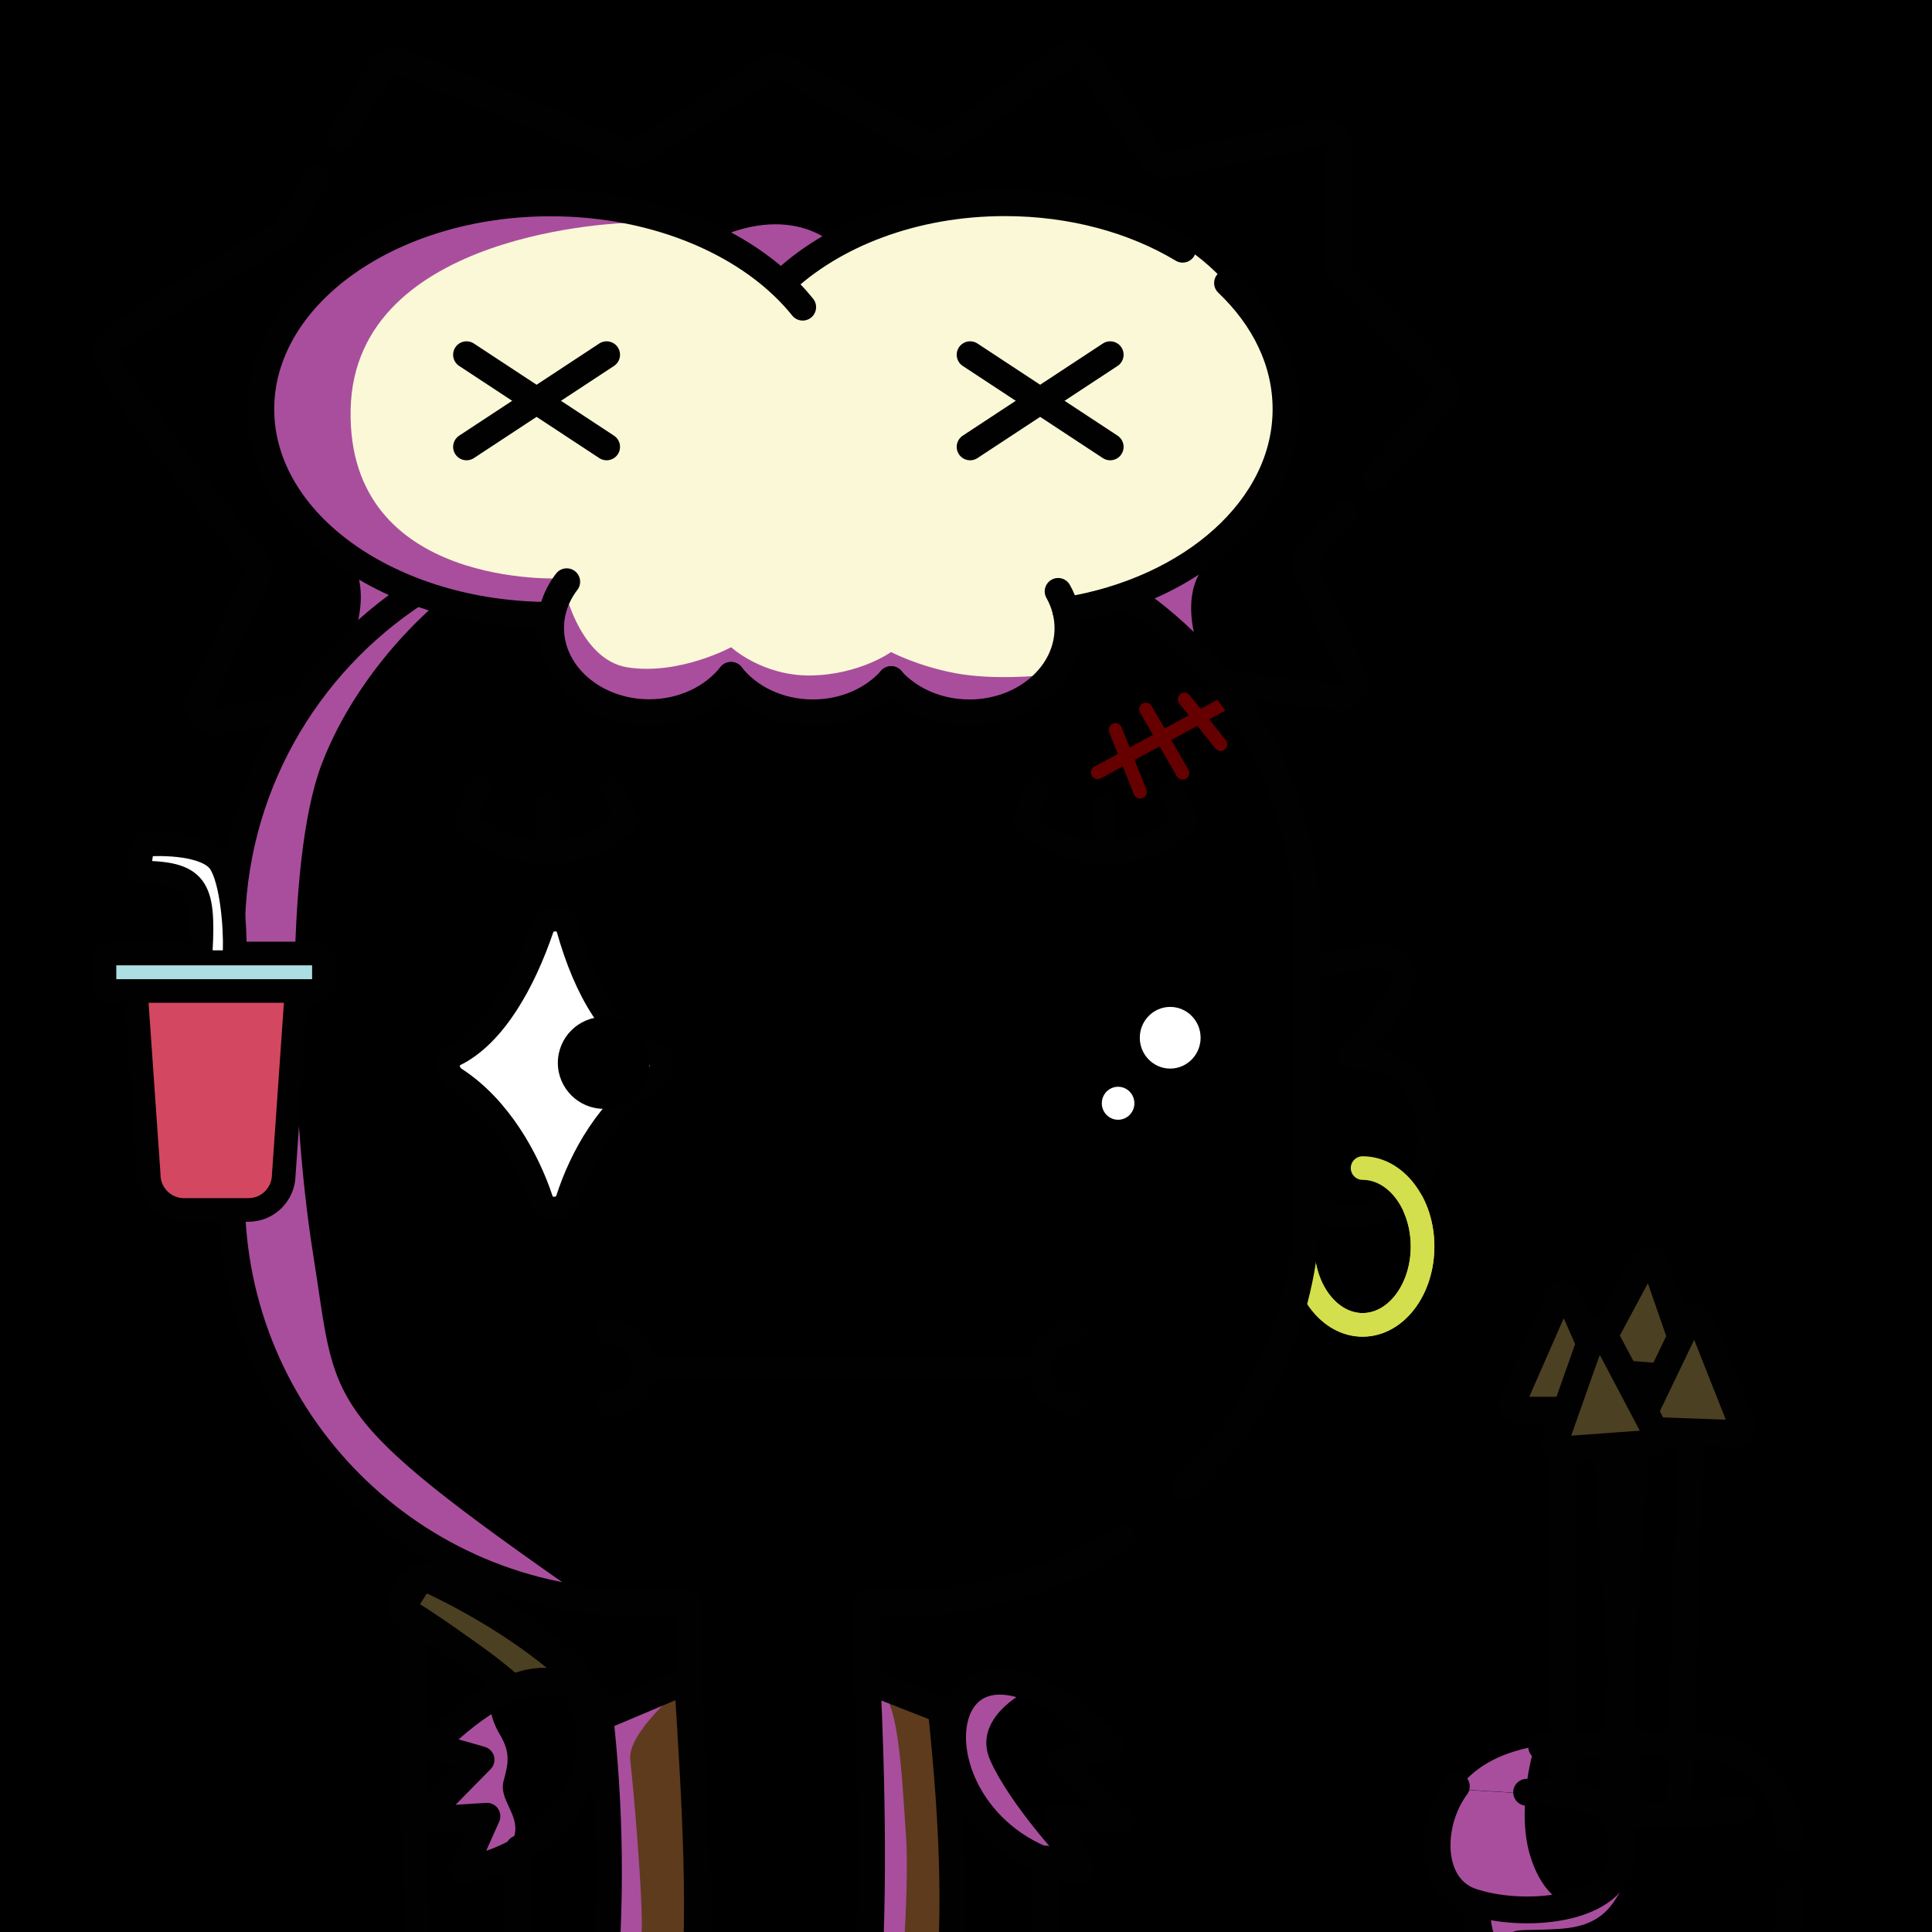 <svg version="1.1" xmlns="http://www.w3.org/2000/svg" xmlns:xlink="http://www.w3.org/1999/xlink" width="1080px" height="1080px"><style>.s{fill:none;stroke:#010101;stroke-width:15;stroke-linecap:round;stroke-linejoin:round;stroke-miterlimit:10}.sw{stroke:#fff}.t{stroke-width:10}.b{fill:#000}.w{fill:#fff}.sh{fill:#a94e9d78;mix-blend-mode:multiply}.hr{fill:#2B1912}#sc{clip-path:url(#bc)}.t{stroke:#66000080;stroke-width: 8}.bbg{fill:hsl(24deg 25% 44%)}.ab{fill:hsl(216deg 51% 55%)}.as{fill:hsl(20deg 64% 45%)}#fc,#lf,#rf,#pp{transform:translate(76px, 165px) scale(0.88)}</style><linearGradient id="b0" gradientUnits="userSpaceOnUse" x1="0" y1="1080" x2="1080" y2="0"><stop offset="0" style="stop-color:hsl(50deg 45% 50%)"/><stop offset="1" style="stop-color:hsl(230deg 45% 50%)"/></linearGradient><rect style="fill:url(#b0)" width="1080" height="1080"/><linearGradient id="b1" gradientUnits="userSpaceOnUse" x1="0" y1="0" x2="1080" y2="1080"><stop offset="0" style="stop-color:hsl(290deg 45% 50%)"/><stop offset="1" style="stop-color:hsl(170deg 45% 50%)"/></linearGradient><rect style="fill:url(#b1);mix-blend-mode:overlay" width="1080" height="1080"/><g class="fg"><g class="s"><path style="fill:#4C4022" d="M224.5,899.1c0,0,76.8,46.7,96.3,83.2s37.2,112,37.2,112h23.8c0,0-1.8-89.5-40.5-137.3s-105.6-75.8-105.6-75.8L224.5,899.1z"/><path d="M381.8,1085.8c-0.1-56.3-17.4-98-40.5-128.8"/><path d="M321.5,934.3c-29.2-28.9-61.9-44.5-80.2-52.3c-12.6-5.4-23.5,17-11.4,23.4c0.1,0.1,0.2,0.1,0.4,0.2c38.5,19.8,120.4,71.9,123.5,180.2"/><line x1="230.3" y1="905.6" x2="233.2" y2="1115.7"/></g><polyline class="as" points="111.2,403.4 144.5,317.5 56.5,192 160.6,127.6 218.3,34 353.5,85.7 432.9,36.7 522.7,82.7 600.9,29.1 645,89.7 745.6,76.2 750.7,154.5 808.2,216.3 731.5,309.5 756.7,384.8 682.8,381.6 "/><g class="sh"><path d="M435.9,156.2l32.3-17.7c0,0-24.3-27.7-73.4-2.6L435.9,156.2z"/><path d="M673.2,317c0,0-13,11.8-4.4,42.2l-39-28.6L673.2,317z"/><path d="M193,308.5c0,0,16.1,14.2,4.5,48c35.4-25.5,29.8-29.5,29.8-29.5L193,308.5z"/></g><g class="s"><path d="M177.1,99.5l-16.5,28.1c-0.7,1.2-1.7,2.3-3,3C146,137.4,84,174,62.2,190.2c-3.3,2.4-4.3,6.9-2.4,10.6c13.9,26.4,68.8,95.4,82.8,112.8c2,2.5,2.4,5.9,1.1,8.8l-32,69.1c-2.8,6.2,2.4,13,9.1,11.8l47.2-8.3"/><path d="M768.7,266.8l37.6-43.2c2.9-3.3,2.7-8.2-0.3-11.3l-55.4-57.9c-1.5-1.6-2.3-3.6-2.3-5.8V82.4c0-5.3-4.9-9.3-10.1-8.2l-85.4,17.9c-3.4,0.7-6.8-0.7-8.7-3.6l-36.7-55.6c-2.6-4-8.1-5-12-2.1l-68.5,50.4c-2.6,1.9-6.2,2.2-9.1,0.6l-79.3-44.1c-2.7-1.5-6-1.4-8.6,0.3l-72.1,46.6c-2.3,1.5-5.2,1.8-7.7,0.7L223.6,34.3c-3.9-1.5-8.3,0-10.4,3.5l-22.9,39"/><path d="M682.8,381.6l65.2,8.2c6.5,0.8,11.4-5.8,8.7-11.8l-26.6-59.5c-1.3-3-0.8-6.5,1.3-8.9l20.4-23.3"/></g><g id="rf"><path class="s" style="stroke:#D4DF4D" d="M779.2,554.5c21,0,38.1,22.3,38.1,49.8s-17,49.8-38.1,49.8c-21,0-38.1-22.3-38.1-49.8c0-12.3,3.4-23.6,9.1-32.3"/><path class="s bbg" d="M731.9,559.5c22.4,46.7,90,24.5,90-22.8c0-28.6-17.7-55.7-48.8-51.9c-2,0.2-3.2-2.1-1.9-3.5c0,0,41.8-37.7,32.9-54.3c-8.3-15.3-37.9-0.3-70.5,0.1"/><path class="s" style="stroke:#D4DF4D" d="M779.2,554.5c21,0,38.1,22.3,38.1,49.8s-17,49.8-38.1,49.8c-21,0-38.1-22.3-38.1-49.8c0-3,0.2-5.9,0.6-8.8"/></g><clipPath id="bc"><path class="bbg" d="M582.5,1103.6l-292.3,3.4V979l94.2-39.6l-1.9-47.6c0,0-114.5,22.8-189.5-61.8s-65.4-165-65.4-165l0.5-168.6c0,0,3.7-87.2,57.5-125.2s70.7-73.7,247.3-75.2s217.6,46.7,249.9,85.6s47.5,92.8,47.5,138.1S729.7,683,729.7,683s-16.8,105.9-64.7,145.9s-65.9,48.4-91.9,57c-26,8.6-88.6,10.1-88.6,10.1l4.3,45l78.3,43.8L582.5,1103.6z"/><path class="sh" d="M243.4,338c0,0-42.9,35-63.6,89.2s-18.3,189.5-4.7,274.3s2,87.5,152,191.9c-48.9-2.6-113.1-37.4-152.4-86.1s-39.6-80.2-45.8-178.6s10.8-176.8,23.8-207.5s51.8-68.1,70.7-88.7L243.4,338z"/></clipPath><path class="bbg" d="M878.4,973.9c0,0-46.9-1.4-65.9,29.6s-0.7,53.6,12.5,62.5c1.7,23.5,4.2,53.4,85.7,53.3c81.5-0.1,88.5-25.6,89.8-39.4s4.4-53.8-7.6-73.1C980.9,987.6,963.6,970.4,878.4,973.9z"/><path class="sh" d="M857.8,976.3c-21,3.9-34.1,12.3-42.8,23.9l37.8,2.3C854.2,987.7,857.8,976.3,857.8,976.3z"/><path class="s" d="M861.8,976.4c11.3-0.9,88.6-3.8,104.8,2.4s33.9,26.1,33.9,48.3l0,1.1"/><g class="s"><line x1="895.1" y1="1096.4" x2="916.6" y2="776.8"/><line x1="935.2" y1="1128.7" x2="944.9" y2="808.5"/><line x1="874.2" y1="1116.8" x2="874.2" y2="796.4"/><line x1="918.3" y1="1136.4" x2="898.6" y2="816.8"/></g><g class="s" style="fill:#4C4022"><path class="st3" d="M892,766.7l50.4,4c2.6,0.2,4.5-2.3,3.6-4.7l-20.7-59.6c-1-2.9-5-3.3-6.5-0.5l-29.8,55.6C887.9,763.8,889.4,766.5,892,766.7z"/><path class="st3" d="M919.9,799.5l50.6,1.8c2.6,0.1,4.4-2.5,3.4-4.9l-23.2-58.6c-1.1-2.9-5.2-3-6.5-0.2l-27.3,56.8C915.7,796.7,917.3,799.4,919.9,799.5z"/><path class="st3" d="M848.8,788.3h50.6c2.6,0,4.3-2.6,3.3-5l-25.3-57.7c-1.2-2.8-5.3-2.8-6.5,0l-25.3,57.7C844.5,785.7,846.3,788.3,848.8,788.3z"/><path class="st3" d="M872.7,810.5l50.5-3.7c2.6-0.2,4.1-2.9,2.9-5.2l-29.4-55.7c-1.4-2.7-5.5-2.5-6.5,0.5l-21,59.4C868.2,808.2,870.1,810.7,872.7,810.5z"/></g><path class="bbg" d="M940.2,1119.4c47.5-7.9,61-28.6,60.3-48.6s1.2-24.3-22-59.1c0,0-78,4.6-103.8-6.1s-81.7,25-66.2,42.5s15.7,29.9,21.1,39.7C835,1097.5,861.5,1128,940.2,1119.4"/><path class="sh" d="M885.8,1064.8c-8,3-23.6-3.1-30.9-29.1c-3-10.8-3-22.8-2-33.1l-37.8-2.3c-4.6,6.1-8,13.2-10.7,20.9c-7.7,22.3,23.2,43.4,23.2,43.4s-22.3,18.3,34.3,51.3c0,0-16.3-20-17.8-29.7c-1.5-9.7,4-6.3,28.3-8s29-14.3,34.5-22.5S893.8,1061.8,885.8,1064.8z"/><g class="s"><path d="M1000.5,1057.9v10.1c0,28.4-23.1,51.4-51.7,51.4h-71.5c-28.5,0-51.7-23-51.7-51.4v-4"/><path d="M902.3,1014.6c15,0.9,40.2,0.8,71.8-3.3"/><path d="M853.4,1001.9c46.7-1.5,55.4,15.3,53.3,36.1c-3.1,31-56.2,34.5-84.1,25c-24.1-8.2-24-43.5-8.5-64.4"/></g><path class="bbg" d="M582.5,1103.6l-292.3,3.4V979l94.2-39.6l-1.9-47.6c0,0-114.5,22.8-189.5-61.8s-65.4-165-65.4-165l0.5-168.6c0,0,3.7-87.2,57.5-125.2s70.7-73.7,247.3-75.2s217.6,46.7,249.9,85.6s47.5,92.8,47.5,138.1S729.7,683,729.7,683s-16.8,105.9-64.7,145.9s-65.9,48.4-91.9,57c-26,8.6-88.6,10.1-88.6,10.1l4.3,45l78.3,43.8L582.5,1103.6z"/><path class="sh" d="M243.4,338c0,0-42.9,35-63.6,89.2s-18.3,189.5-4.7,274.3s2,87.5,152,191.9c-48.9-2.6-113.1-37.4-152.4-86.1s-39.6-80.2-45.8-178.6s10.8-176.8,23.8-207.5s51.8-68.1,70.7-88.7L243.4,338z"/><g id="sc"><symbol id="sc0" class="s t"><line x1="16.2" y1="37.7" x2="106.2" y2="40.4"/><line x1="27.4" y1="12.9" x2="32.5" y2="60.6"/><line x1="60.3" y1="63.5" x2="63.6" y2="14.6"/><line x1="88.7" y1="20.8" x2="94.8" y2="59.7"/></symbol><symbol id="sc1" class="s t"><line x1="16.2" y1="37.7" x2="122.7" y2="40.4"/><line x1="38.3" y1="20.8" x2="32.5" y2="60.6"/><line x1="112.8" y1="19.3" x2="107" y2="62.7"/><line x1="60.3" y1="63.5" x2="60.3" y2="19.3"/><line x1="83.4" y1="25.7" x2="88.7" y2="60"/></symbol><g transform="translate(583 409) rotate(-30) scale(0.93)"><use href="#sc1"/></g></g><path class="as" d="M540.5,947.3c0,0-30.8,28-0.5,56.9c30.4,28.8,60.1,40.5,60.1,40.5l-6.1-29.6l29-1.9l-29-24.6l25.4-14.7C619.4,973.9,563.9,920.7,540.5,947.3z"/><path class="as" d="M259.8,1044.7c0,0,68.4-16.2,70.5-71.2c2.2-55-48.4-35.1-86.9,0.5c41,20.1,20.8,8.4,20.8,8.4l-26.2,32.8l32.5,1.4L259.8,1044.7z"/><g style="fill:#5e3B1D"><polygon points="335.4,1130.4 337.9,958.9 380.7,941 386.5,1130.4"/><polygon points="488.7,941 483.5,1130.4 529.2,1128.4 529.2,956"/></g><g class="sh"><path d="M274.1,950.9l-30.6,23.1l25.5,9.7l-27.6,33.5l30.8-2l-9.4,33c0,0,22.3-11,24.9-22.6c2.6-11.6-9-19.7-6.2-30c2.8-10.3,3.9-16-2.3-26.4S274.1,950.9,274.1,950.9z"/><path d="M574.8,944.8c0,0-32.2,15.1-21.1,39.6s39.4,54.9,39.4,54.9s-44-15.7-57-50.6S548.2,931.2,574.8,944.8z"/><path d="M380.6,944c0,0-30.1,24.7-28.3,39.9s7.2,77.5,6.4,96.1c-0.8,18.6-3.8,52.5-3.8,52.5h-20.3l1.1-169.6L380.6,944z"/><path d="M488.6,944.8l-6.9,186.3l20.2,1.4c0,0,7-73.8,4.5-107C504.1,992.4,502.2,941.7,488.6,944.8z"/></g><g class="s"><path d="M627.2,859.6c-35.5,23-77.9,36.4-123.4,36.4h-19.4v41.5"/><path d="M384.9,941v-45h-28.3c-125.5,0-227.2-101.7-227.2-227.2V521.6c0-79.9,41.2-150.1,103.5-190.6"/><path d="M584.6,1039.2c0,13.6,0,41.2,0,64.4c-16.5,0-126.3,0-148.3,0"/><path d="M629.9,332.6c61,40.8,101.1,110.2,101.1,189v147.2c0,63.7-26.2,121.3-68.5,162.6"/><path d="M436.3,1103.6c-0.3,0-145.9,0-146.2,0c0-2.1,0-4.3,0-4.3v-65.9"/><path d="M336,965.8c-0.2-1.9-0.4-3.8-0.6-5.7l49-20.7c4.2,66.8,8.7,135.6,2.2,191h-51.1C341.7,1074.6,341.5,1019.8,336,965.8"/><path d="M529,1130.4h-45.5c5.8-57.7,3.6-141.8,1.2-191l41.5,16.3C533.6,1026.9,534.8,1075,529,1130.4z"/><path d="M621.3,975.9c-4.9,1.4-27.4,7.8-27.4,7.8l33.3,33.9l-36.6-2.3l13.6,30.4C498.7,1027.3,514,870.6,621.3,975.9z"/><path d="M241.5,975.9c4.9,1.4,27.4,7.8,27.4,7.8l-33.3,33.9l36.6-2.3l-13.6,30.4C364.1,1027.3,348.8,870.6,241.5,975.9z"/></g><path style="fill:#FAF8D6" d="M712.1,212.3C686.9,90.7,508.4,87.2,435.9,160.6C337,56,55.4,144.4,172.5,296c23.4,20.5,106.2,59.6,132,40.3c-3.1,58.9,56.6,82,105.3,41.8c25.7,22.3,65.2,31.8,90.6-1.7c16.2,15.6,45.2,23.9,65.3,17.3c22.8-6.1,35.6-33.9,30.1-56.6C662.5,332.6,725.1,282.5,712.1,212.3z"/><path class="sh" d="M351,124.6c0,0-152.9,3.5-155,104.3c-2.1,100.8,118,94.4,118,94.4s8.1,45.4,37,49.8c28.8,4.4,57.7-11.3,57.7-11.3s17.5,16.2,44.7,15.8c27.2-0.5,44.7-13.1,44.7-13.1s15.2,8,36.4,11.9s47.2,1.2,47.2,1.2s-43.6,47.8-83.6,2.3c-54.7,51.3-89.5-2.3-89.5-2.3c-49.5,62.6-116.1-16.7-100.8-33.5c-46.6,18.5-171.7-56.8-162-115.3C155.5,170.1,223.7,89.3,351,124.6z"/><g class="s"><path d="M408.6,377.5c-9.9,12.6-26.7,20.9-45.7,20.9c-30.4,0-55.1-21.2-55.1-47.3c0-9.6,3.3-18.5,9-25.9"/><path d="M498.2,379.9c-10.1,11.3-25.9,18.6-43.8,18.6c-19,0-35.8-8.3-45.7-20.9"/><path d="M591.5,330.6c3.5,6.2,5.5,13.2,5.5,20.6c0,26.1-24.7,47.3-55.1,47.3c-17.8,0-33.7-7.3-43.8-18.6"/><path d="M307.8,344c-89.5,0-162-51.6-162-115.3s72.5-115.3,162-115.3c60.3,0,113,23.5,140.9,58.3"/><path d="M686.2,158.2c20.5,19.5,32.7,43.9,32.7,70.5c0,55.1-52.7,101.2-123.1,112.6"/><path d="M436.7,158.6c28.7-27.5,74-45.3,125-45.3c37.7,0,72.3,9.7,99.4,26"/><line x1="339.1" y1="198.3" x2="260.8" y2="249.8"/><line x1="260.8" y1="198.3" x2="339.1" y2="249.8"/><line x1="620.6" y1="198.3" x2="542.3" y2="249.8"/><line x1="542.3" y1="198.3" x2="620.6" y2="249.8"/></g><g id="fc"><path class="s w" d="M257.52,574.61c-8.65-26.17-26.79-58.85-54.78-76.94c-5.48-3.54-6.38-12.21-0.51-15.05c25.81-12.51,44.46-47.1,55.8-80.43c2.54-7.48,14.38-7.39,16.51,0.21c11.05,39.42,29.44,71.11,55.27,79.89c6.29,2.14,5.18,11.71-0.47,15.21c-29.08,18.04-46.74,50.55-55.15,76.75C271.71,581.99,260.07,582.33,257.52,574.61z"/><path d="M297.2,458.47c-16.1,0-29.2,13.1-29.2,29.2c0,16.1,13.1,29.2,29.2,29.2c16.1,0,29.2-13.1,29.2-29.2C326.4,471.57,313.3,458.47,297.2,458.47z"/><g class="s"><line x1="324.37" y1="681.36" x2="573.87" y2="681.36"/><path d="M298.82,658.04c12.88,0,23.31,10.44,23.31,23.31s-10.44,23.31-23.31,23.31"/><path d="M597.18,704.67c-12.88,0-23.31-10.44-23.31-23.31s10.44-23.31,23.31-23.31"/></g><path d="M709.29,481.77c5.7-5.55,7.71-13.71,5.25-21.27c-2.46-7.57-8.88-12.98-16.75-14.12l-42.48-6.17c-0.52-0.08-0.98-0.4-1.21-0.88l-19-38.49v0c-3.52-7.13-10.65-11.57-18.61-11.57s-15.09,4.43-18.61,11.57l-19,38.49c-0.23,0.47-0.69,0.8-1.21,0.88l-42.48,6.17c-7.87,1.14-14.29,6.56-16.75,14.12c-2.46,7.57-0.45,15.72,5.25,21.27l30.74,29.96c0.38,0.37,0.55,0.9,0.46,1.42l-7.26,42.31c-1.35,7.84,1.82,15.62,8.26,20.3c6.44,4.68,14.81,5.28,21.85,1.58l37.99-19.97c0.47-0.25,1.03-0.25,1.5,0l37.99,19.97c3.06,1.61,6.38,2.41,9.68,2.41c4.28,0,8.54-1.34,12.18-3.99c6.44-4.68,9.6-12.45,8.26-20.3l-7.26-42.31c-0.09-0.52,0.08-1.05,0.46-1.42L709.29,481.77z"/><path class="w" d="M656.99,452.12c-10.65,0-19.32,8.79-19.32,19.59s8.67,19.59,19.32,19.59s19.32-8.79,19.32-19.59S667.64,452.12,656.99,452.12z"/><ellipse class="w" cx="623.89" cy="513.33" rx="10.35" ry="10.48"/><g class="s"><path d="M302.48,313.01l9.89,21.16c-30.83,28.73-77.95,23.74-102.73,0l8.03-21.16"/><line x1="261.01" y1="323.78" x2="261.39" y2="347.1"/><path d="M657.23,313.01l9.89,21.16c-30.83,28.73-77.95,23.74-102.73,0l8.03-21.16"/><line x1="615.76" y1="323.78" x2="616.14" y2="347.1"/></g></g><g id="lf"><path class="s" style="fill:#D44760" d="M71.5,581.1h-41c-12.3,0-22.4-10-22.4-22.4l-7.8-112c0-12.3,10-22.4,22.4-22.4h56.6c12.3,0,22.4,10,22.4,22.4l-7.8,112C93.8,571.1,83.8,581.1,71.5,581.1z"/><path class="s" style="fill:#ACDEE2" d="M115.3,442H-15.9c-2.3,0-4.1-1.8-4.1-4.1v-15.6c0-2.3,1.8-4.1,4.1-4.1h131.2c2.3,0,4.1,1.8,4.1,4.1v15.6C119.4,440.2,117.6,442,115.3,442z"/><path class="s w" d="M41.2,416.2c2.2-40.4-2.5-49.5-39.6-49.4c0,0,2.6-17.5,2.6-17.5c12.4-1.3,41.3-0.8,49.2,11.2c7.5,11.4,9.8,41.2,9.3,55.7"/></g></g></svg>
